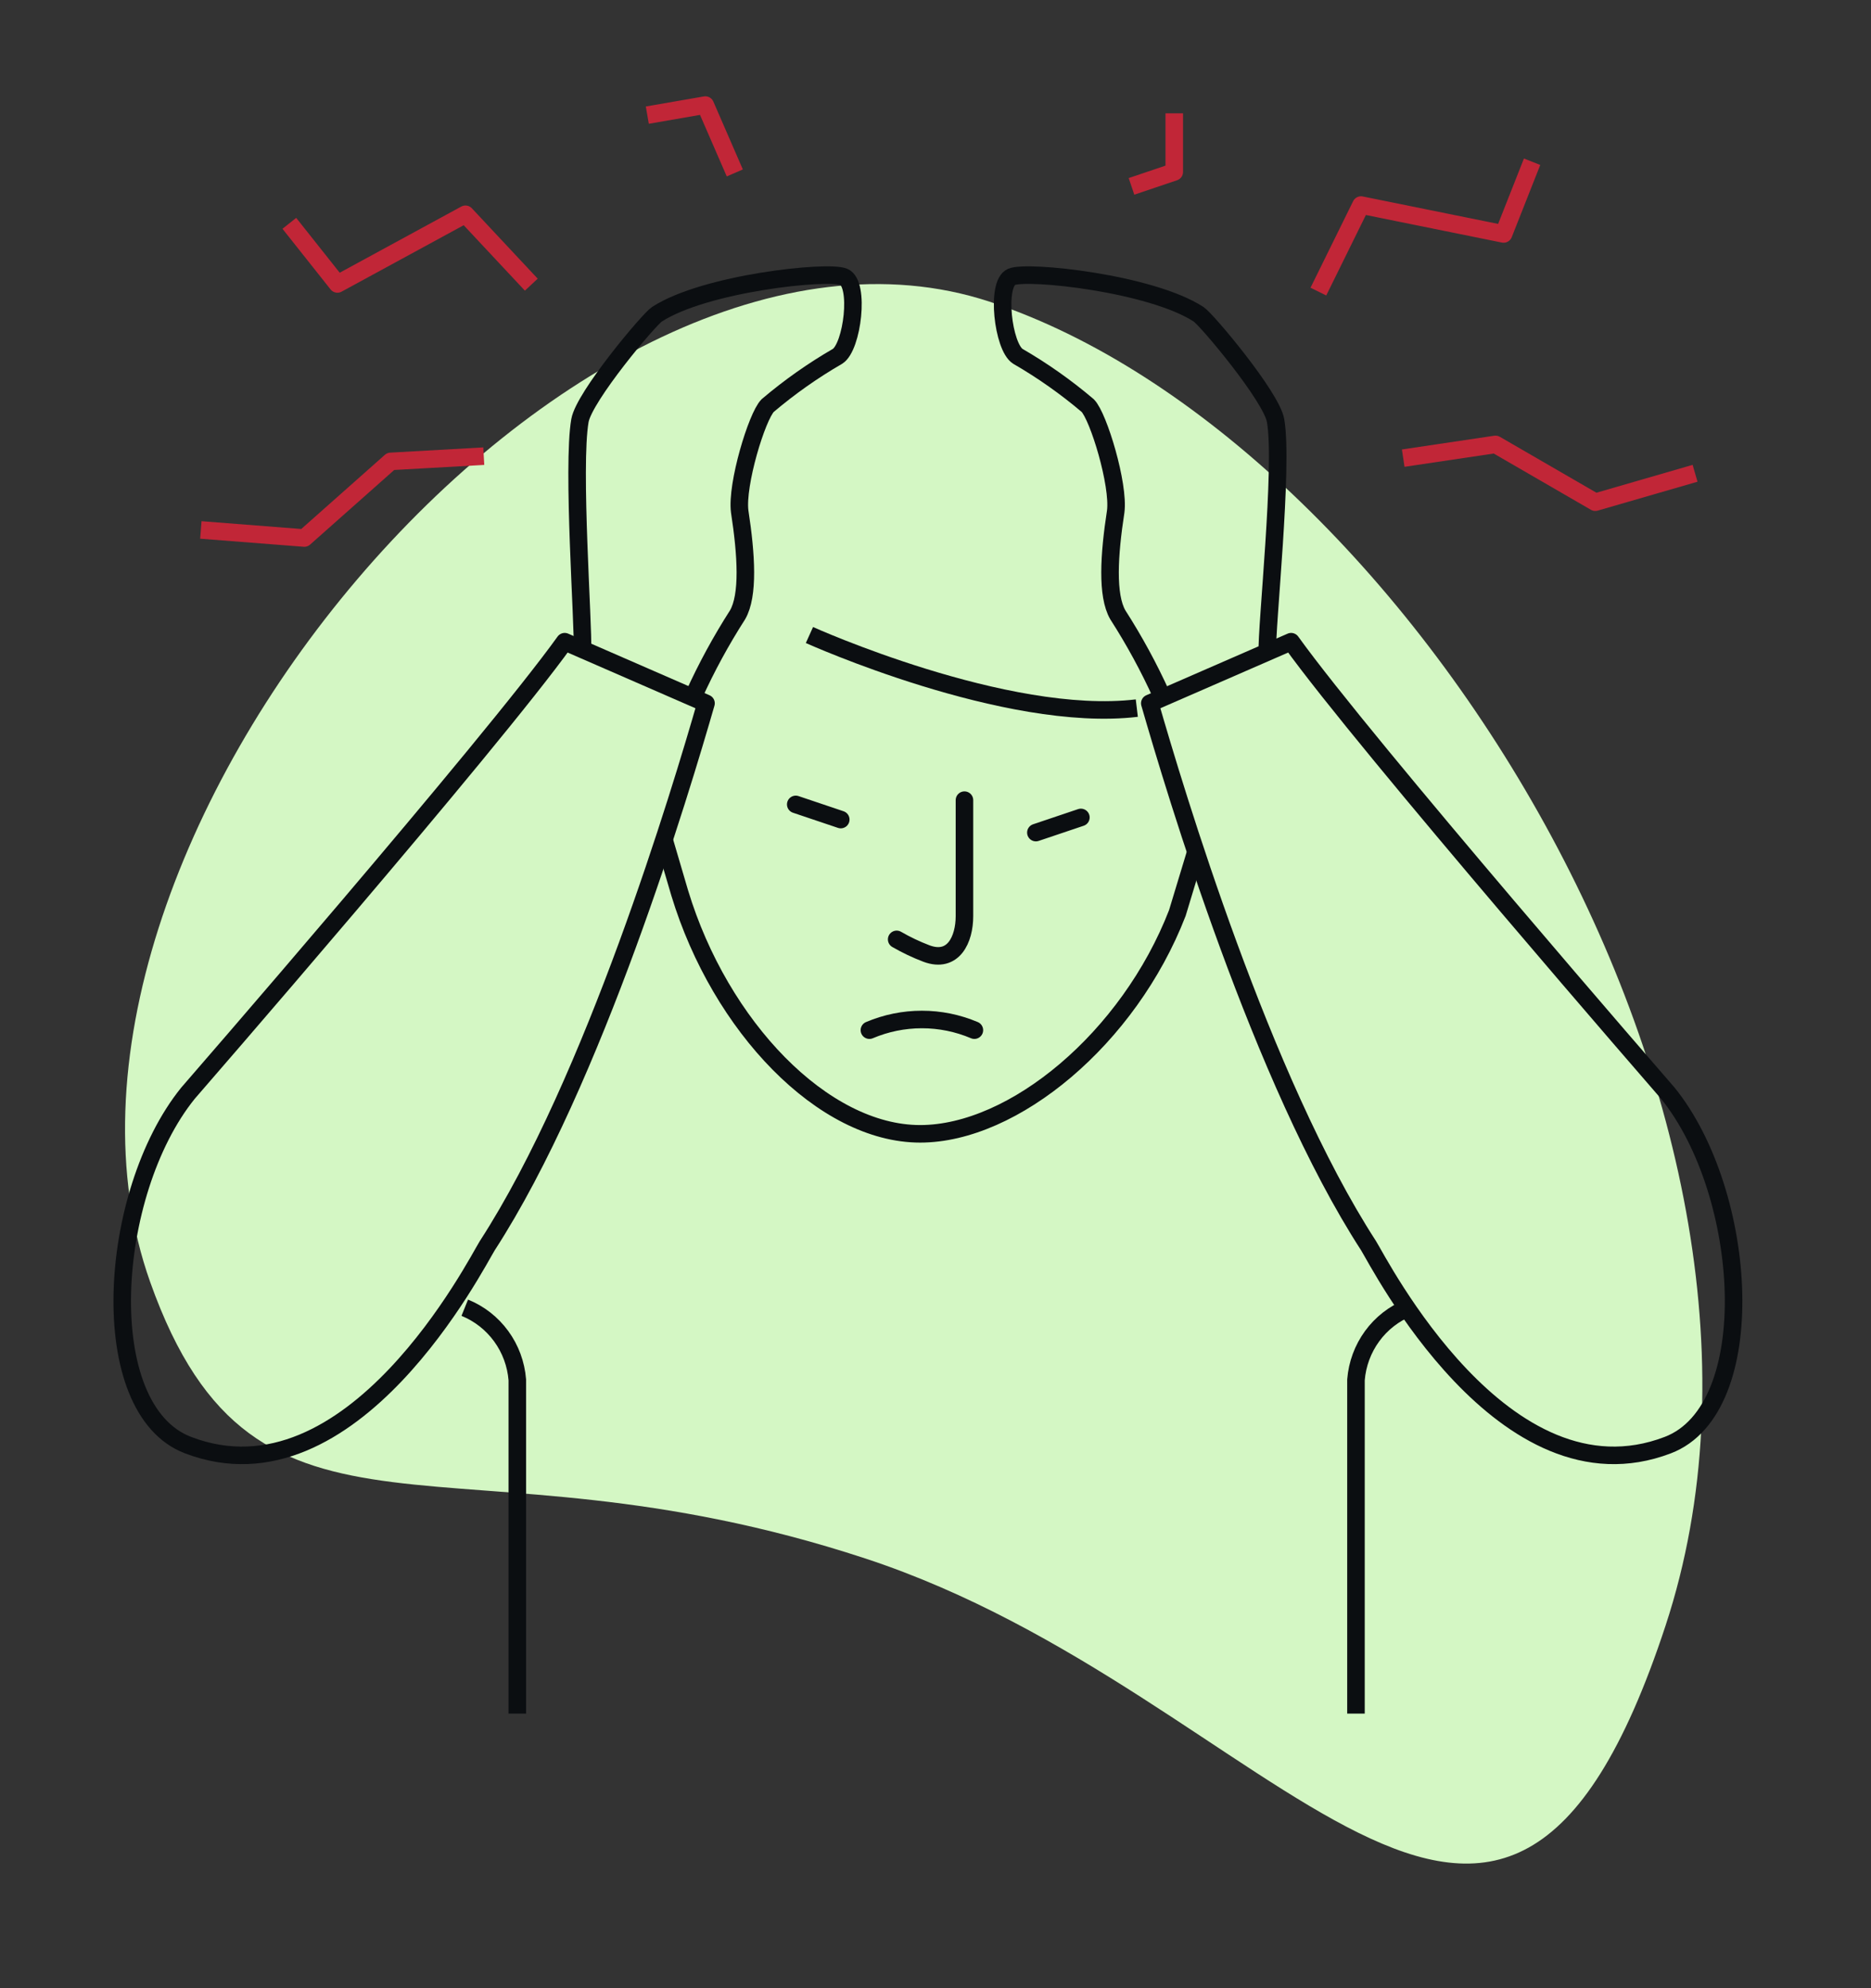 <svg width="160" height="170" viewBox="0 0 160 170" fill="none" xmlns="http://www.w3.org/2000/svg">
<rect x="0" y="0" width="160" height="170" fill="#333333" stroke="none"/>
<g clip-path="url(#clip0_1314_1477)">
<path d="M142.436 138.985C156.659 95.714 120.01 37.427 84.609 25.791C49.209 14.156 -0.237 72.82 12.842 109.618C21.993 135.365 38.592 121.62 73.993 133.256C109.393 144.891 128.214 182.256 142.436 138.985Z" fill="#D4F7C4"/>
<path d="M76.679 80.322C77.495 80.793 78.346 81.198 79.225 81.532C81.532 82.392 82.476 80.322 82.476 78.335V68.418" stroke="#0B0E11" stroke-width="1.5" stroke-linecap="round" stroke-linejoin="round"/>
<path d="M56.789 71.809L58.128 76.362C61.594 87.781 70.404 96.948 78.687 96.948C86.696 96.948 96.533 88.774 100.681 78.069L102.211 73.019" stroke="#0B0E11" stroke-width="1.5" stroke-linejoin="round"/>
<path d="M17.176 45.313L26.022 46.004L33.409 39.452L41.37 39.004" stroke="#C12637" stroke-width="1.5" stroke-linejoin="round"/>
<path d="M24.743 19.096L28.855 24.279L39.804 18.322L45.434 24.34" stroke="#C12637" stroke-width="1.5" stroke-linejoin="round"/>
<path d="M144.955 40.469L136.421 42.94L127.886 37.999L119.997 39.174" stroke="#C12637" stroke-width="1.5" stroke-linejoin="round"/>
<path d="M131.018 13.829L128.58 20.005L116.387 17.534L112.742 24.933" stroke="#C12637" stroke-width="1.5" stroke-linejoin="round"/>
<path d="M100.418 9.688V14.701L96.76 15.936" stroke="#C12637" stroke-width="1.5" stroke-linejoin="round"/>
<path d="M55.355 9.845L60.315 8.985L62.837 14.786" stroke="#C12637" stroke-width="1.5" stroke-linejoin="round"/>
<path d="M69.22 54.298C69.22 54.298 86.038 61.879 97.215 60.547" stroke="#0B0E11" stroke-width="1.5" stroke-linejoin="round"/>
<path d="M92.433 69.895L88.584 71.191" stroke="#0B0E11" stroke-width="1.5" stroke-linecap="round" stroke-linejoin="round"/>
<path d="M68.049 68.781L71.898 70.077" stroke="#0B0E11" stroke-width="1.5" stroke-linecap="round" stroke-linejoin="round"/>
<path d="M74.348 88.084C75.77 87.481 77.296 87.171 78.837 87.171C80.378 87.171 81.903 87.481 83.325 88.084" stroke="#0B0E11" stroke-width="1.5" stroke-linecap="round" stroke-linejoin="round"/>
<path d="M44.238 146.523V117.982C44.13 116.632 43.653 115.34 42.858 114.251C42.064 113.162 40.986 112.319 39.744 111.818" stroke="#0B0E11" stroke-width="1.5" stroke-linejoin="round"/>
<path d="M49.808 55.57C49.904 53.475 48.912 39.9 49.593 35.965C49.952 33.906 55.498 27.307 56.179 26.871C60.255 24.219 70.762 23.093 72.161 23.674C73.559 24.255 72.89 29.668 71.623 30.467C69.51 31.688 67.51 33.099 65.646 34.681C64.726 35.614 62.957 41.438 63.256 43.739C63.829 47.469 64.033 50.908 63.076 52.567C61.666 54.764 60.416 57.063 59.335 59.445" stroke="#0B0E11" stroke-width="1.5" stroke-linejoin="round"/>
<path d="M60.375 60.135C58.223 67.594 50.812 92.407 41.668 106.514C40.784 107.919 30.122 128.941 16.077 123.564C8.02 120.488 9.156 102.034 16.077 93.472C16.077 93.472 41.943 63.707 48.29 54.868L60.375 60.135Z" stroke="#0B0E11" stroke-width="1.5" stroke-linejoin="round"/>
<path d="M115.957 146.523V117.982C116.065 116.632 116.543 115.34 117.337 114.251C118.131 113.162 119.21 112.319 120.451 111.818" stroke="#0B0E11" stroke-width="1.5" stroke-linejoin="round"/>
<path d="M108.379 55.776C108.283 53.681 109.765 39.888 109.084 35.965C108.725 33.906 103.179 27.307 102.498 26.871C98.422 24.219 87.867 23.093 86.504 23.674C85.142 24.255 85.775 29.668 87.042 30.467C89.155 31.688 91.155 33.099 93.019 34.681C93.939 35.614 95.708 41.438 95.41 43.739C94.836 47.469 94.633 50.908 95.589 52.567C96.999 54.764 98.25 57.063 99.33 59.445" stroke="#0B0E11" stroke-width="1.5" stroke-linejoin="round"/>
<path d="M98.326 60.135C100.478 67.594 107.889 92.407 117.033 106.514C117.917 107.919 128.58 128.941 142.624 123.564C150.681 120.488 149.545 102.034 142.624 93.472C142.624 93.472 116.758 63.707 110.411 54.868L98.326 60.135Z" stroke="#0B0E11" stroke-width="1.5" stroke-linejoin="round"/>
</g>
<defs>
<clipPath id="clip0_1314_1477">
<rect width="160" height="170" fill="white"/>
</clipPath>
</defs>
</svg>
